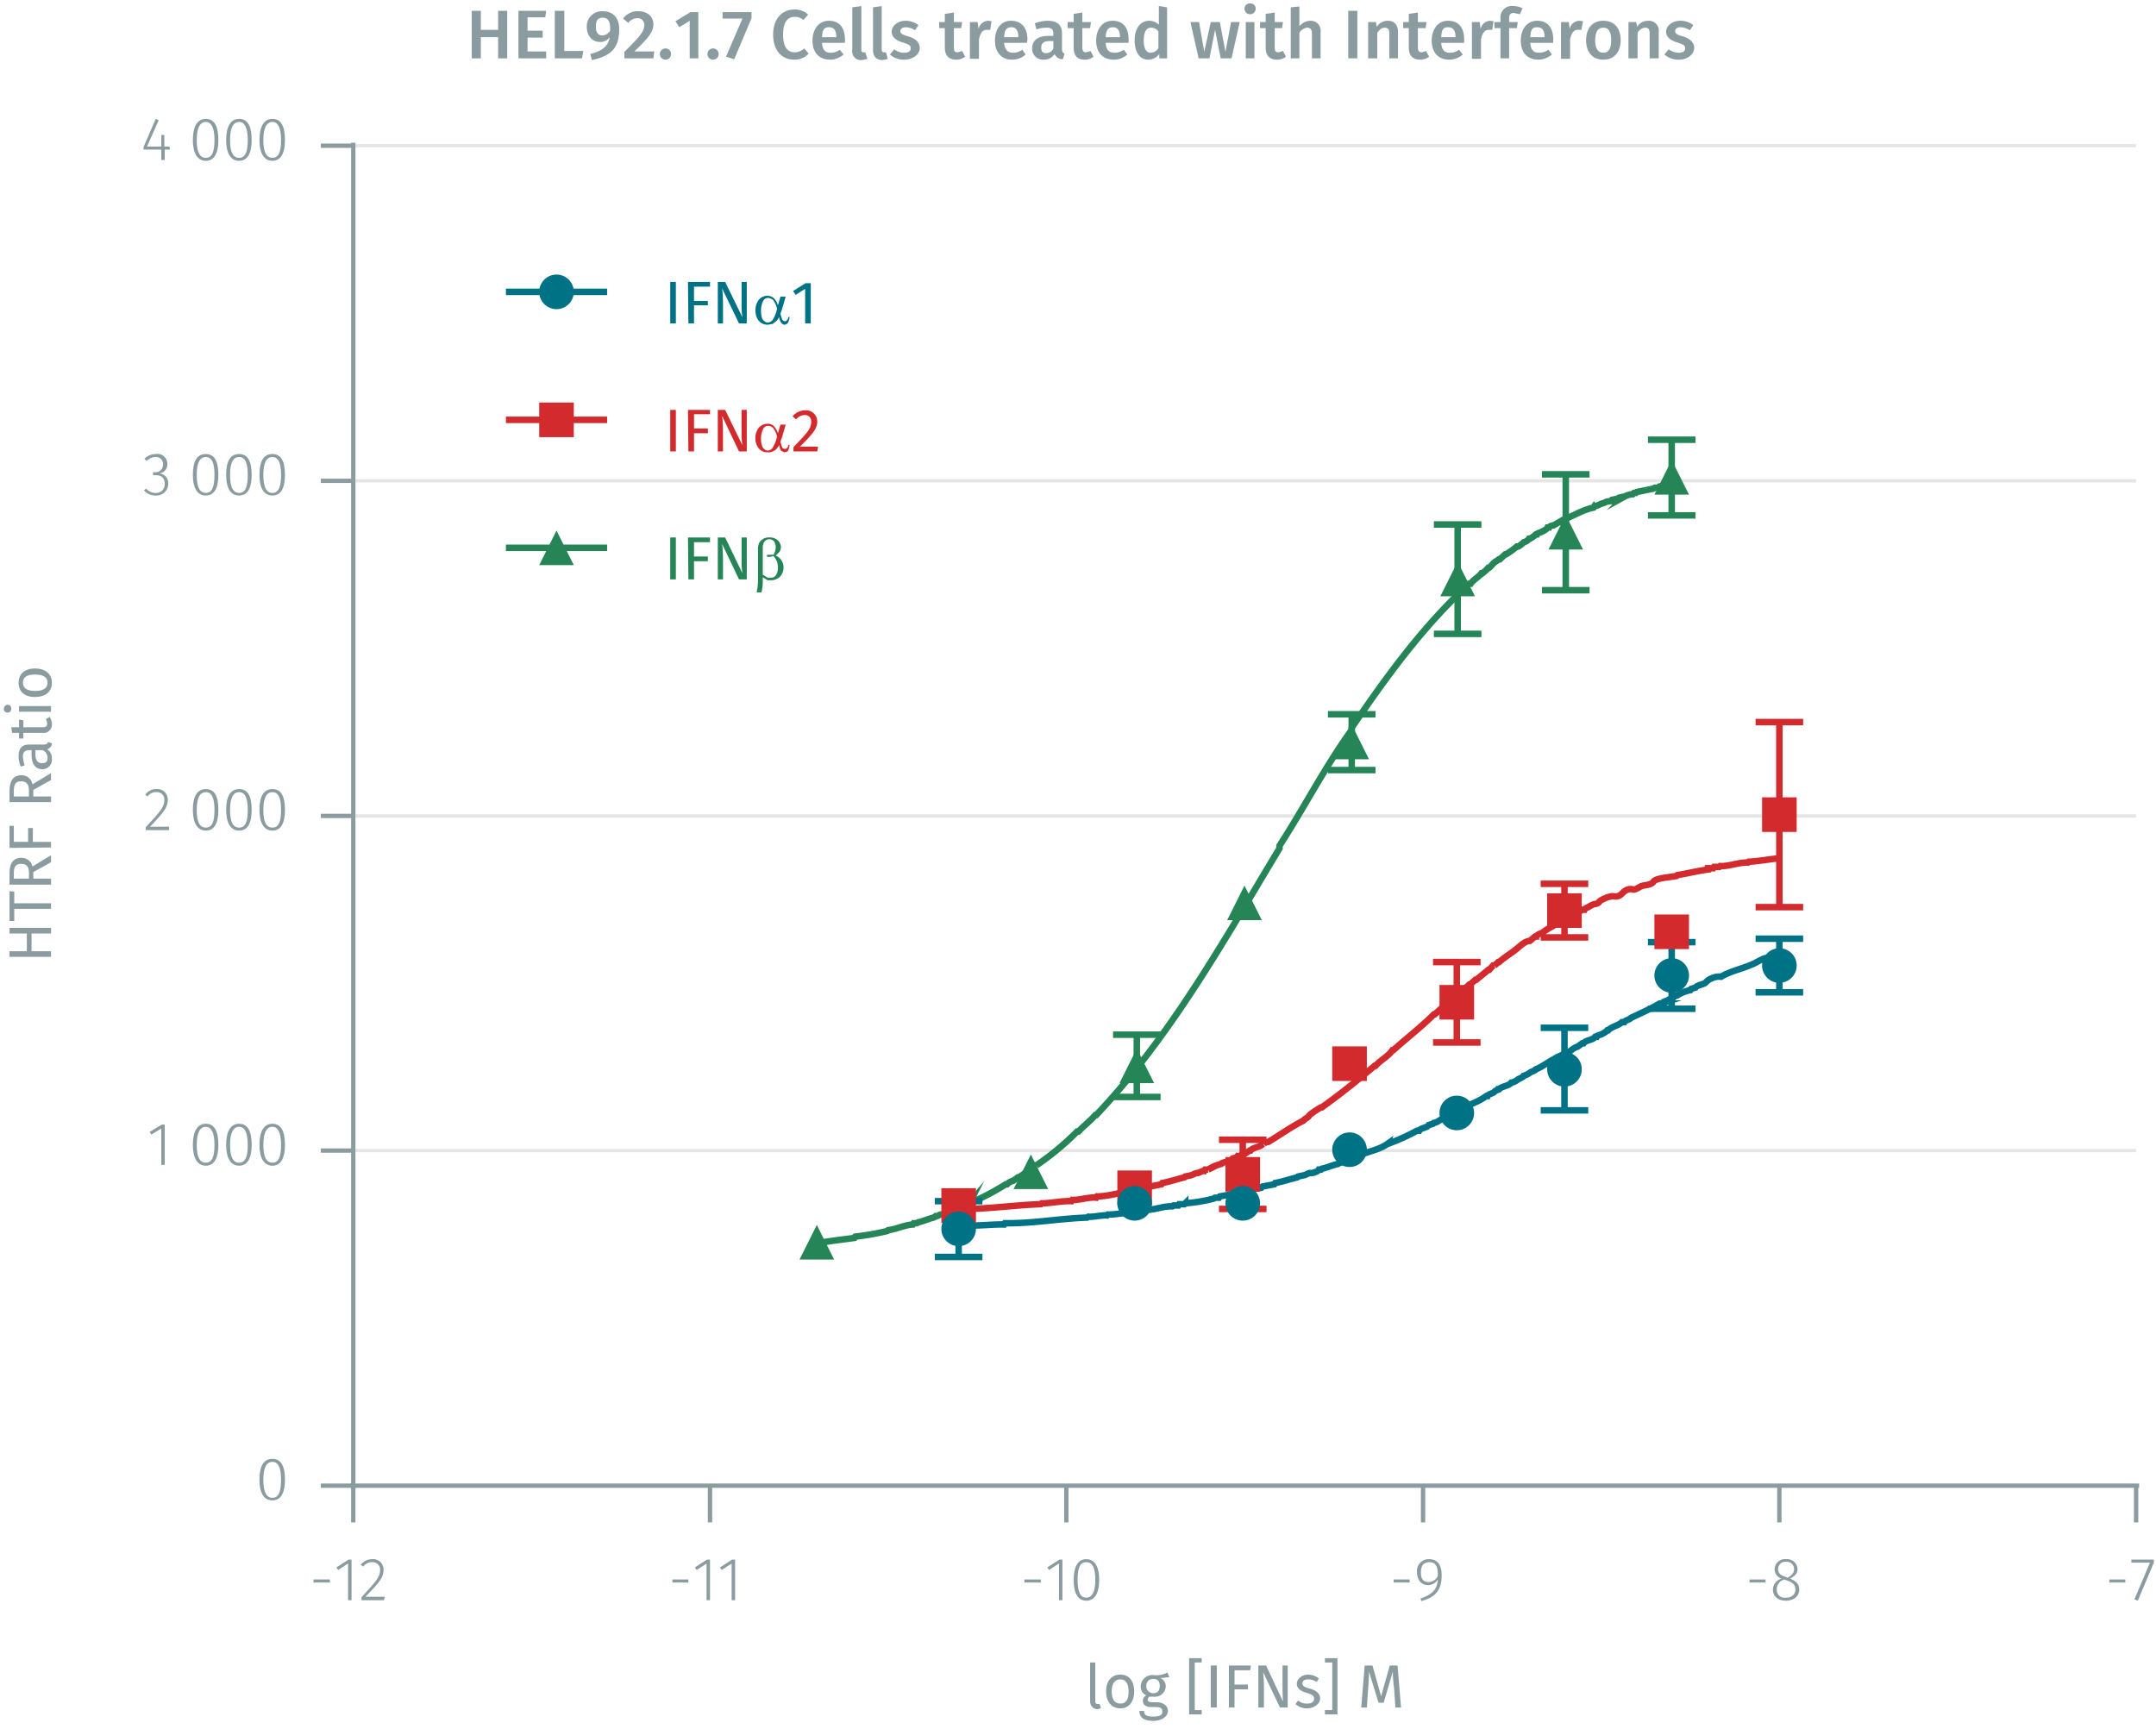<svg id="Calque_1" data-name="Calque 1" xmlns="http://www.w3.org/2000/svg" xmlns:xlink="http://www.w3.org/1999/xlink" viewBox="0 0 498.6 399.8"><defs><symbol id="_10-dark-green-triangle" data-name="10-dark-green-triangle" viewBox="0 0 8 8"><polyline points="4 0 8 8 0 8" fill="#268557" fill-rule="evenodd"/></symbol><symbol id="_9-dark-red-square" data-name="9-dark-red-square" viewBox="0 0 8 8"><polyline points="0 0 0 8 8 8 8 0 0 0" fill="#d32a2e" fill-rule="evenodd"/></symbol><symbol id="_1-deep-blue-circle" data-name="1-deep-blue-circle" viewBox="0 0 8 8"><path d="M8,4A4,4,0,1,1,4,0,4,4,0,0,1,8,4" fill="#007286" fill-rule="evenodd"/></symbol></defs><line x1="81.7" y1="266.1" x2="494" y2="266.1" fill="none" stroke="#e5e5e5" stroke-miterlimit="10" stroke-width="0.75"/><line x1="81.7" y1="188.7" x2="494" y2="188.7" fill="none" stroke="#e5e5e5" stroke-miterlimit="10" stroke-width="0.75"/><line x1="81.7" y1="111.2" x2="494" y2="111.2" fill="none" stroke="#e5e5e5" stroke-miterlimit="10" stroke-width="0.75"/><line x1="81.7" y1="33.7" x2="494" y2="33.7" fill="none" stroke="#e5e5e5" stroke-miterlimit="10" stroke-width="0.75"/><path d="M72.5,365.3h3.8v.7H72.5Z" fill="#8b9ca0"/><path d="M81.3,370.1h-.8v-8.5l-2.3,1.5-.4-.6,2.8-1.8h.7Z" fill="#8b9ca0"/><path d="M88.7,363c0,1.9-1,3-4.2,6.3H89l-.2.8H83.6v-.7c3.4-3.7,4.3-4.7,4.3-6.3a1.7,1.7,0,0,0-1.8-1.8,2.5,2.5,0,0,0-2.1,1l-.6-.4a3.4,3.4,0,0,1,2.7-1.3A2.4,2.4,0,0,1,88.7,363Z" fill="#8b9ca0"/><path d="M155.5,365.3h3.7v.7h-3.7Z" fill="#8b9ca0"/><path d="M164.2,370.1h-.8v-8.5l-2.3,1.5-.4-.6,2.8-1.8h.7Z" fill="#8b9ca0"/><path d="M170,370.1h-.8v-8.5l-2.3,1.5-.4-.6,2.8-1.8h.7Z" fill="#8b9ca0"/><path d="M236.9,365.3h3.8v.7h-3.8Z" fill="#8b9ca0"/><path d="M245.7,370.1h-.8v-8.5l-2.3,1.5-.4-.6,2.8-1.8h.7Z" fill="#8b9ca0"/><path d="M254.2,365.4c0,3.2-1.1,4.8-3,4.8s-2.9-1.7-2.9-4.8,1-4.8,2.9-4.8S254.2,362.2,254.2,365.4Zm-5,0c0,2.9.7,4.1,2,4.1s2.1-1.2,2.1-4.1-.7-4.1-2.1-4.1S249.2,362.5,249.2,365.4Z" fill="#8b9ca0"/><path d="M322.3,365.3H326v.7h-3.7Z" fill="#8b9ca0"/><path d="M333.4,364.3c0,3.7-1.6,5.1-4.7,6l-.2-.6c2.4-.8,3.9-1.9,4-4.4a2.6,2.6,0,0,1-2.3,1.3c-1.4,0-2.5-1.1-2.5-3a2.7,2.7,0,0,1,2.8-3C332.5,360.6,333.4,362,333.4,364.3Zm-.9.2c.1-2.2-.5-3.2-1.9-3.2s-2,.8-2,2.4.7,2.2,1.8,2.2A2.4,2.4,0,0,0,332.5,364.5Z" fill="#8b9ca0"/><path d="M404.6,365.3h3.7v.7h-3.7Z" fill="#8b9ca0"/><path d="M416.1,367.6c0,1.6-1.3,2.6-3.1,2.6s-3-1-3-2.6a2.7,2.7,0,0,1,2-2.5,2.3,2.3,0,0,1-1.6-2.2,2.4,2.4,0,0,1,2.7-2.3,2.4,2.4,0,0,1,2.6,2.3c0,1-.6,1.6-1.7,2.2C415.4,365.7,416.1,366.4,416.1,367.6Zm-.9,0c0-1.1-.6-1.6-2-2.1l-.5-.2a2.3,2.3,0,0,0-1.8,2.3,1.8,1.8,0,0,0,2.1,1.9C414.3,369.5,415.2,368.8,415.2,367.6Zm-2.2-2.9.4.2c1-.6,1.5-1.1,1.5-2a1.7,1.7,0,0,0-1.8-1.7,1.7,1.7,0,0,0-1.9,1.7C411.2,363.8,411.7,364.3,413,364.7Z" fill="#8b9ca0"/><path d="M487.8,365.3h3.7v.7h-3.7Z" fill="#8b9ca0"/><path d="M498.1,361.4l-3.7,8.8-.8-.3,3.6-8.5h-4.3v-.7h5.2Z" fill="#8b9ca0"/><path d="M494,343.6v8.5m-82.5-8.5v8.5m-82.4-8.5v8.5m-82.5-8.5v8.5m-82.4-8.5v8.5m-82.5-8.5v8.5m-.7-8.5H494.7" fill="none" stroke="#8b9ca0" stroke-miterlimit="10"/><path d="M65.9,342.2c0,3.2-1,4.8-2.9,4.8s-3-1.6-3-4.8,1-4.8,3-4.8S65.9,339.1,65.9,342.2Zm-5,0c0,2.9.7,4.2,2.1,4.2s2-1.3,2-4.2-.7-4.1-2-4.1S60.9,339.3,60.9,342.2Z" fill="#8b9ca0"/><path d="M38.1,269.4h-.8V261L35,262.4l-.4-.6,2.8-1.7h.7Z" fill="#8b9ca0"/><path d="M50.5,264.8c0,3.1-1,4.8-2.9,4.8s-3-1.7-3-4.8,1-4.9,3-4.9S50.5,261.6,50.5,264.8Zm-5,0c0,2.8.7,4.1,2.1,4.1s2-1.3,2-4.1-.7-4.2-2-4.2S45.5,261.9,45.5,264.8Z" fill="#8b9ca0"/><path d="M58.2,264.8c0,3.1-1,4.8-2.9,4.8s-3-1.7-3-4.8,1-4.9,3-4.9S58.2,261.6,58.2,264.8Zm-5,0c0,2.8.7,4.1,2.1,4.1s2-1.3,2-4.1-.7-4.2-2-4.2S53.2,261.9,53.2,264.8Z" fill="#8b9ca0"/><path d="M65.9,264.8c0,3.1-1,4.8-2.9,4.8s-3-1.7-3-4.8,1-4.9,3-4.9S65.9,261.6,65.9,264.8Zm-5,0c0,2.8.7,4.1,2.1,4.1s2-1.3,2-4.1-.7-4.2-2-4.2S60.9,261.9,60.9,264.8Z" fill="#8b9ca0"/><path d="M38.8,184.9c0,1.9-1,3-4.1,6.3h4.4v.8H33.7v-.7c3.5-3.7,4.3-4.7,4.3-6.3a1.7,1.7,0,0,0-1.8-1.8,2.5,2.5,0,0,0-2.1,1l-.5-.4a3,3,0,0,1,2.6-1.3A2.4,2.4,0,0,1,38.8,184.9Z" fill="#8b9ca0"/><path d="M50.5,187.3c0,3.2-1,4.8-2.9,4.8s-3-1.7-3-4.8,1-4.8,3-4.8S50.5,184.1,50.5,187.3Zm-5,0c0,2.9.7,4.1,2.1,4.1s2-1.2,2-4.1-.7-4.1-2-4.1S45.5,184.4,45.5,187.3Z" fill="#8b9ca0"/><path d="M58.2,187.3c0,3.2-1,4.8-2.9,4.8s-3-1.7-3-4.8,1-4.8,3-4.8S58.2,184.1,58.2,187.3Zm-5,0c0,2.9.7,4.1,2.1,4.1s2-1.2,2-4.1-.7-4.1-2-4.1S53.2,184.4,53.2,187.3Z" fill="#8b9ca0"/><path d="M65.9,187.3c0,3.2-1,4.8-2.9,4.8s-3-1.7-3-4.8,1-4.8,3-4.8S65.9,184.1,65.9,187.3Zm-5,0c0,2.9.7,4.1,2.1,4.1s2-1.2,2-4.1-.7-4.1-2-4.1S60.9,184.4,60.9,187.3Z" fill="#8b9ca0"/><path d="M38.7,107.3a2.1,2.1,0,0,1-1.9,2.2,2.2,2.2,0,0,1,2.1,2.3,2.7,2.7,0,0,1-2.9,2.8,3.4,3.4,0,0,1-2.7-1.2l.5-.4a2.8,2.8,0,0,0,2.1,1,2,2,0,0,0,2.2-2.1c0-1.5-.9-2-2.1-2h-.6v-.7h.4a1.7,1.7,0,0,0,1.9-1.8,1.6,1.6,0,0,0-1.7-1.7,3,3,0,0,0-2.1.9l-.5-.5a3.8,3.8,0,0,1,2.6-1.1A2.3,2.3,0,0,1,38.7,107.3Z" fill="#8b9ca0"/><path d="M50.5,109.8c0,3.2-1,4.8-2.9,4.8s-3-1.6-3-4.8,1-4.8,3-4.8S50.5,106.7,50.5,109.8Zm-5,0c0,2.9.7,4.2,2.1,4.2s2-1.3,2-4.2-.7-4.1-2-4.1S45.5,106.9,45.5,109.8Z" fill="#8b9ca0"/><path d="M58.2,109.8c0,3.2-1,4.8-2.9,4.8s-3-1.6-3-4.8,1-4.8,3-4.8S58.2,106.7,58.2,109.8Zm-5,0c0,2.9.7,4.2,2.1,4.2s2-1.3,2-4.2-.7-4.1-2-4.1S53.2,106.9,53.2,109.8Z" fill="#8b9ca0"/><path d="M65.9,109.8c0,3.2-1,4.8-2.9,4.8s-3-1.6-3-4.8,1-4.8,3-4.8S65.9,106.7,65.9,109.8Zm-5,0c0,2.9.7,4.2,2.1,4.2s2-1.3,2-4.2-.7-4.1-2-4.1S60.9,106.9,60.9,109.8Z" fill="#8b9ca0"/><path d="M39.3,34.6H38.1V37h-.8V34.6H33.2V34L36,27.5l.7.3L34,33.9h3.3V31.2h.7v2.7h1.2Z" fill="#8b9ca0"/><path d="M50.5,32.4c0,3.1-1,4.8-2.9,4.8s-3-1.7-3-4.8,1-4.9,3-4.9S50.5,29.2,50.5,32.4Zm-5,0c0,2.8.7,4.1,2.1,4.1s2-1.3,2-4.1-.7-4.2-2-4.2S45.5,29.5,45.5,32.4Z" fill="#8b9ca0"/><path d="M58.2,32.4c0,3.1-1,4.8-2.9,4.8s-3-1.7-3-4.8,1-4.9,3-4.9S58.2,29.2,58.2,32.4Zm-5,0c0,2.8.7,4.1,2.1,4.1s2-1.3,2-4.1-.7-4.2-2-4.2S53.2,29.5,53.2,32.4Z" fill="#8b9ca0"/><path d="M65.9,32.4c0,3.1-1,4.8-2.9,4.8s-3-1.7-3-4.8,1-4.9,3-4.9S65.9,29.2,65.9,32.4Zm-5,0c0,2.8.7,4.1,2.1,4.1s2-1.3,2-4.1-.7-4.2-2-4.2S60.9,29.5,60.9,32.4Z" fill="#8b9ca0"/><path d="M81.7,33.7H74.2m7.5,77.5H74.2m7.5,77.5H74.2m7.5,77.4H74.2m7.5,77.5H74.2m7.5.8V33" fill="none" stroke="#8b9ca0" stroke-miterlimit="10"/><path d="M188.9,287.6c2.8-.6,5.9-.9,8.7-1.3l.2-.3a60.2,60.2,0,0,0,7.4-1.3l.2-.2c1.9-.2,3.8-1.2,5.7-1.3l.2-.3h.7l.3-.2c1.4-.3,2.3-.8,3.6-1.1l.3-.2c.1.1,1.2-.5,1.3-.5l1.4-.3.2-.3,1.2-.2.2-.3,1.2-.2c.5-.8,1.9-.6,2.5-1.3a60.8,60.8,0,0,0,8.4-4.4h.3a2.5,2.5,0,0,1,1.4-.8l1.1-.8h.2a22.7,22.7,0,0,0,2.5-1.8h.3l1.1-1h.2a63.8,63.8,0,0,0,9.4-7.8h.3c1.2-1.3,2.7-2.4,3.9-3.8h.2c17.3-18.3,29.5-40.3,42.4-61.7v-.6c5.7-8.8,10.5-18.2,16.7-26.8v-.5c8.1-11.9,16.6-23.6,27.2-33.3h.3c.6-.9,1.8-1.5,2.5-2.4h.2a8.6,8.6,0,0,0,1.4-1.3h.2c.5-.4,1-1.2,1.6-1.5s.6-.6.9-.5l1.2-1.1h.2a22.7,22.7,0,0,0,2.5-1.8h.3a6.4,6.4,0,0,0,1.3-1,2,2,0,0,0,1.2-.8h.2a7.1,7.1,0,0,0,1.4-1h.2c.1-.3.7-.4.9-.5s1.4-.6,1.6-1.1h.3c.1-.3.8-.5,1.1-.5l1.2-.7a1.7,1.7,0,0,0,1.1-.6c2.2-.9,4.5-2.3,6.9-2.8l.2-.3c.1.1,1.2-.4,1.4-.5s1.2-.4,1.3-.5,1-.2,1.2-.2l.2-.3,1.4-.3.2-.2,1.4-.3a4.1,4.1,0,0,1,1.8-.5l.3-.3h.4l.2-.2,3.9-.8.3-.2h.9l.2-.3,1.6-.3" fill="none" stroke="#268557" stroke-miterlimit="10" stroke-width="1.5"/><path d="M221.9,279.6c6.2.1,12.6-.9,18.8-1.1l.2-.2c2.2,0,4.6-.6,6.9-.5l.2-.3c1.8.1,3.7-.7,5.5-.5l.2-.3c2.8,0,5.5-1,8.3-1.3l.2-.2a7.6,7.6,0,0,0,2.1-.3l.2-.2,4.1-.8.2-.3c1.7-.3,3.4-.9,5.1-1.3l.2-.2,1.4-.3c.1,0,1.2-.6,1.4-.5s1.2-.6,1.6-.5l.2-.3h.7a9.1,9.1,0,0,1,3-1.3l.2-.2c.7-.3,2-.4,2.5-1.1l.9-.2.2-.3c.4.1,1.3-.6,1.6-.5l1.2-.8h.2c.6-.8,2.1-.7,2.8-1.5h.2a1.6,1.6,0,0,1,1.1-.5c2.7-1.6,5.3-3.5,8.1-4.9.2-.4,1.1-.7,1.3-1.1s1.9-1.5,2.8-2h.2c4.2-3,8.3-6.3,12.2-9.6h.2c1.1-1.3,2.9-2.1,3.9-3.6h.2c3.1-2.8,6.4-5.3,9.4-8.3h.2l2.5-2.3h.3c1.6-1.6,3.6-3.1,5.2-4.6h.3c.2-.4.8-.8,1.1-1.1h.2l2.8-2.3h.2l.9-1h.3a7.3,7.3,0,0,0,.9-.8h.2c1.2-1.1,2.9-2.1,4.1-3.1s1.9-1.7,3-1.8l1.2-1h.2a2.5,2.5,0,0,1,1.4-.8,13.2,13.2,0,0,1,2.5-1.6,4.6,4.6,0,0,1,1.4-.7c0-.3,1.1-.7,1.3-.8s1.2-.7,1.4-.8a3,3,0,0,1,1.6-.8l1.1-.7h.5c.1-.3.7-.5.9-.6a6.1,6.1,0,0,1,1.4-.7c.3,0,1-.2,1.1-.5s2.3-1.5,3.5-1.3,1.7-.6,2.3-1.1,1.4-.7,2-.5,1.5-.6,2.1-.8,2.2-.2,2.7-1,3.6-1,5.3-1.3l.2-.2c2.4-.4,4.8-1,7.1-1.3v-.3h1.2l.2-.3h1.2l.2-.2c2.1.1,4.3-.9,6.4-.8l.2-.2c2.3-.1,4.8-.6,7.1-.8" fill="none" stroke="#d32a2e" stroke-miterlimit="10" stroke-width="1.5"/><path d="M221.9,283.7H223l.3-.3c2.5.2,6.4-.3,8.9-.2l.2-.3c6.4.1,12.7-1.1,19-1.3l.3-.2c1.3.1,3-.4,4.3-.3l.2-.2c2.7,0,5.4-.8,8.1-.8l.2-.3c2.2.2,4.4-.9,6.6-.8l.3-.2h1.1l.2-.3h1.2l.2-.2a36.4,36.4,0,0,0,6.6-1.1l.3-.2h.9l.2-.3c2.2-.4,4.5-.7,6.7-1.3l.2-.2,2.7-.5.3-.3,2.7-.5.2-.3c1.7-.3,3.4-.9,5.1-1.3l.2-.2,1.4-.3c.2,0,1.2-.6,1.4-.5s1.7-.2,2-.8h.5l.2-.2c1.4-.3,2.3-.8,3.7-1.1l.2-.2c.2.1,1.2-.5,1.4-.5l1.4-.3.2-.3.9-.2c2.1-1.3,5.2-1.6,7.3-3.1a47.1,47.1,0,0,0,6.9-3.1h.5c.4-.7,1.8-.6,2.2-1.3l1-.3.2-.2c1-.1,2-1.3,3-1.3a2.6,2.6,0,0,1,1.3-.8l1.2-.8h.4c1.9-1.3,4.4-1.9,6.2-3.3h.3c.2-.5,1.3-.6,1.6-1s.8-.3.9-.6h.2c.6-.7,2.2-.7,2.8-1.5a3.5,3.5,0,0,0,1.6-.8c.2-.1,1.2-.5,1.3-.8a4.6,4.6,0,0,0,1.4-.7c.2-.2,1.3-.5,1.4-.8,1.8-.7,3.5-2.3,5.5-2.9.2-.2,1-.8,1.4-.7s1.8-1.5,2.7-1.6l1.1-.8h.3c.6-.8,2.1-.7,2.7-1.5h.3c.1-.3.6-.4.9-.5s1.3-.6,1.6-1h.2c.8-.9,2.4-1.1,3.2-1.9h.5c.2-.4,1.3-.6,1.6-1,2.1-1,4.6-2.1,6.6-3.3h.5a1.7,1.7,0,0,1,1.1-.6l1.2-.7a1.3,1.3,0,0,0,.9-.6h.4a8.6,8.6,0,0,1,3-1.2l.2-.3,1-.3c.5-.7,1.9-.6,2.5-1.3s2.2-1.4,3.4-1.2c2.5-1.5,5.8-2,8.3-3.4s2.2-.8,3.6-1l.3-.3h.4l.2-.3h.7" fill="none" stroke="#007286" stroke-miterlimit="10" stroke-width="1.5"/><line x1="262.9" y1="239.3" x2="262.9" y2="246.5" fill="none" stroke="#268557" stroke-miterlimit="10" stroke-width="1.5"/><line x1="262.9" y1="246.5" x2="262.9" y2="253.7" fill="none" stroke="#268557" stroke-miterlimit="10" stroke-width="1.5"/><line x1="257.4" y1="239.3" x2="268.4" y2="239.3" fill="none" stroke="#268557" stroke-miterlimit="10" stroke-width="1.5"/><line x1="257.4" y1="253.7" x2="268.4" y2="253.7" fill="none" stroke="#268557" stroke-miterlimit="10" stroke-width="1.5"/><line x1="312.6" y1="165.2" x2="312.6" y2="171.6" fill="none" stroke="#268557" stroke-miterlimit="10" stroke-width="1.5"/><line x1="312.6" y1="171.6" x2="312.6" y2="178.1" fill="none" stroke="#268557" stroke-miterlimit="10" stroke-width="1.5"/><line x1="307.1" y1="165.2" x2="318.1" y2="165.2" fill="none" stroke="#268557" stroke-miterlimit="10" stroke-width="1.5"/><line x1="307.1" y1="178.1" x2="318.1" y2="178.1" fill="none" stroke="#268557" stroke-miterlimit="10" stroke-width="1.5"/><line x1="337.1" y1="121.3" x2="337.1" y2="133.9" fill="none" stroke="#268557" stroke-miterlimit="10" stroke-width="1.5"/><line x1="337.1" y1="133.9" x2="337.1" y2="146.6" fill="none" stroke="#268557" stroke-miterlimit="10" stroke-width="1.5"/><line x1="331.6" y1="121.3" x2="342.6" y2="121.3" fill="none" stroke="#268557" stroke-miterlimit="10" stroke-width="1.5"/><line x1="331.6" y1="146.6" x2="342.6" y2="146.6" fill="none" stroke="#268557" stroke-miterlimit="10" stroke-width="1.5"/><line x1="362.1" y1="109.7" x2="362.1" y2="123.1" fill="none" stroke="#268557" stroke-miterlimit="10" stroke-width="1.5"/><line x1="362.1" y1="123.1" x2="362.1" y2="136.5" fill="none" stroke="#268557" stroke-miterlimit="10" stroke-width="1.5"/><line x1="356.6" y1="109.7" x2="367.6" y2="109.7" fill="none" stroke="#268557" stroke-miterlimit="10" stroke-width="1.5"/><line x1="356.6" y1="136.5" x2="367.6" y2="136.5" fill="none" stroke="#268557" stroke-miterlimit="10" stroke-width="1.5"/><line x1="386.6" y1="101.7" x2="386.6" y2="110.4" fill="none" stroke="#268557" stroke-miterlimit="10" stroke-width="1.5"/><line x1="386.6" y1="110.4" x2="386.6" y2="119.2" fill="none" stroke="#268557" stroke-miterlimit="10" stroke-width="1.5"/><line x1="381.1" y1="101.7" x2="392.1" y2="101.7" fill="none" stroke="#268557" stroke-miterlimit="10" stroke-width="1.5"/><line x1="381.1" y1="119.2" x2="392.1" y2="119.2" fill="none" stroke="#268557" stroke-miterlimit="10" stroke-width="1.5"/><line x1="287.4" y1="263.6" x2="287.4" y2="271.6" fill="none" stroke="#d32a2e" stroke-miterlimit="10" stroke-width="1.5"/><line x1="287.4" y1="271.6" x2="287.4" y2="279.6" fill="none" stroke="#d32a2e" stroke-miterlimit="10" stroke-width="1.5"/><line x1="281.9" y1="263.6" x2="292.9" y2="263.6" fill="none" stroke="#d32a2e" stroke-miterlimit="10" stroke-width="1.5"/><line x1="281.9" y1="279.6" x2="292.9" y2="279.6" fill="none" stroke="#d32a2e" stroke-miterlimit="10" stroke-width="1.5"/><line x1="336.9" y1="222.5" x2="336.9" y2="231.8" fill="none" stroke="#d32a2e" stroke-miterlimit="10" stroke-width="1.5"/><line x1="336.9" y1="231.8" x2="336.9" y2="241.1" fill="none" stroke="#d32a2e" stroke-miterlimit="10" stroke-width="1.5"/><line x1="331.4" y1="222.5" x2="342.4" y2="222.5" fill="none" stroke="#d32a2e" stroke-miterlimit="10" stroke-width="1.5"/><line x1="331.4" y1="241.1" x2="342.4" y2="241.1" fill="none" stroke="#d32a2e" stroke-miterlimit="10" stroke-width="1.5"/><line x1="361.8" y1="204.4" x2="361.8" y2="210.6" fill="none" stroke="#d32a2e" stroke-miterlimit="10" stroke-width="1.5"/><line x1="361.8" y1="210.6" x2="361.8" y2="216.8" fill="none" stroke="#d32a2e" stroke-miterlimit="10" stroke-width="1.5"/><line x1="356.3" y1="204.4" x2="367.3" y2="204.4" fill="none" stroke="#d32a2e" stroke-miterlimit="10" stroke-width="1.5"/><line x1="356.3" y1="216.8" x2="367.3" y2="216.8" fill="none" stroke="#d32a2e" stroke-miterlimit="10" stroke-width="1.5"/><line x1="411.5" y1="167" x2="411.5" y2="188.4" fill="none" stroke="#d32a2e" stroke-miterlimit="10" stroke-width="1.5"/><line x1="411.5" y1="188.4" x2="411.5" y2="209.8" fill="none" stroke="#d32a2e" stroke-miterlimit="10" stroke-width="1.5"/><line x1="406" y1="167" x2="417" y2="167" fill="none" stroke="#d32a2e" stroke-miterlimit="10" stroke-width="1.5"/><line x1="406" y1="209.8" x2="417" y2="209.8" fill="none" stroke="#d32a2e" stroke-miterlimit="10" stroke-width="1.5"/><line x1="221.7" y1="277.8" x2="221.7" y2="284.2" fill="none" stroke="#007286" stroke-miterlimit="10" stroke-width="1.5"/><line x1="221.7" y1="284.2" x2="221.7" y2="290.7" fill="none" stroke="#007286" stroke-miterlimit="10" stroke-width="1.5"/><line x1="216.2" y1="277.8" x2="227.2" y2="277.8" fill="none" stroke="#007286" stroke-miterlimit="10" stroke-width="1.5"/><line x1="216.2" y1="290.7" x2="227.2" y2="290.7" fill="none" stroke="#007286" stroke-miterlimit="10" stroke-width="1.5"/><line x1="361.8" y1="237.7" x2="361.8" y2="247.3" fill="none" stroke="#007286" stroke-miterlimit="10" stroke-width="1.5"/><line x1="361.8" y1="247.3" x2="361.8" y2="256.8" fill="none" stroke="#007286" stroke-miterlimit="10" stroke-width="1.5"/><line x1="356.3" y1="237.7" x2="367.3" y2="237.7" fill="none" stroke="#007286" stroke-miterlimit="10" stroke-width="1.5"/><line x1="356.3" y1="256.8" x2="367.3" y2="256.8" fill="none" stroke="#007286" stroke-miterlimit="10" stroke-width="1.5"/><line x1="386.6" y1="217.9" x2="386.6" y2="225.6" fill="none" stroke="#007286" stroke-miterlimit="10" stroke-width="1.5"/><line x1="386.6" y1="225.6" x2="386.6" y2="233.3" fill="none" stroke="#007286" stroke-miterlimit="10" stroke-width="1.5"/><line x1="381.1" y1="217.9" x2="392.1" y2="217.9" fill="none" stroke="#007286" stroke-miterlimit="10" stroke-width="1.5"/><line x1="381.1" y1="233.3" x2="392.1" y2="233.3" fill="none" stroke="#007286" stroke-miterlimit="10" stroke-width="1.5"/><line x1="411.5" y1="217.1" x2="411.5" y2="223.3" fill="none" stroke="#007286" stroke-miterlimit="10" stroke-width="1.5"/><line x1="411.5" y1="223.3" x2="411.5" y2="229.5" fill="none" stroke="#007286" stroke-miterlimit="10" stroke-width="1.5"/><line x1="406" y1="217.1" x2="417" y2="217.1" fill="none" stroke="#007286" stroke-miterlimit="10" stroke-width="1.5"/><line x1="406" y1="229.5" x2="417" y2="229.5" fill="none" stroke="#007286" stroke-miterlimit="10" stroke-width="1.5"/><path d="M115.2,8.6h-4v4.9h-2.1V2.5h2.1V6.9h4V2.5h2.1v11h-2.1Z" fill="#8b9ca0"/><path d="M126.1,4H122V7.1h3.5V8.7H122v3.2h4.3v1.6h-6.4V2.5h6.4Z" fill="#8b9ca0"/><path d="M130.5,11.8h4.4l-.3,1.7h-6.3V2.5h2.2Z" fill="#8b9ca0"/><path d="M143.2,6.7c0,4.5-1.9,6.2-6.3,7.2l-.4-1.4c2.7-.7,4.2-1.8,4.5-3.9a2.6,2.6,0,0,1-2.3,1.1c-1.6,0-3-1.3-3-3.5a3.5,3.5,0,0,1,3.7-3.6C141.9,2.6,143.2,4.3,143.2,6.7Zm-2.1.4c.1-2.2-.5-3-1.7-3s-1.6.7-1.6,2.1.6,2,1.5,2A2.2,2.2,0,0,0,141.1,7.1Z" fill="#8b9ca0"/><path d="M151.1,5.6c0,1.8-1.1,3.1-4.4,6.3h4.6l-.2,1.6h-6.7V12c3.7-3.7,4.6-4.7,4.6-6.3a1.5,1.5,0,0,0-1.6-1.5,2.6,2.6,0,0,0-2.1,1.1l-1.2-1a4.1,4.1,0,0,1,3.5-1.7C149.8,2.6,151.1,3.9,151.1,5.6Z" fill="#8b9ca0"/><path d="M155.2,12.5a1.3,1.3,0,0,1-1.3,1.3,1.3,1.3,0,0,1,0-2.6A1.3,1.3,0,0,1,155.2,12.5Z" fill="#8b9ca0"/><path d="M161.5,13.5h-2V4.8l-2.4,1.5-.9-1.4,3.5-2.1h1.8Z" fill="#8b9ca0"/><path d="M166.2,12.5a1.3,1.3,0,1,1-1.3-1.3A1.3,1.3,0,0,1,166.2,12.5Z" fill="#8b9ca0"/><path d="M173.8,4.2l-4,9.5-1.9-.6,3.8-8.8h-4.6V2.8h6.7Z" fill="#8b9ca0"/><path d="M186.9,3.4l-1.1,1.2a3.1,3.1,0,0,0-2-.7c-1.6,0-2.7,1.1-2.7,4.1s1.1,4.1,2.7,4.1a3.4,3.4,0,0,0,2.2-.9l1,1.2a4.4,4.4,0,0,1-3.3,1.4c-2.9,0-4.9-2.1-4.9-5.8s2.1-5.8,4.9-5.8A4.4,4.4,0,0,1,186.9,3.4Z" fill="#8b9ca0"/><path d="M195.4,9.9h-5.3c.1,1.8.9,2.3,2,2.3a3.3,3.3,0,0,0,2.1-.7l.9,1.1a4.8,4.8,0,0,1-3.1,1.2c-2.7,0-4.1-1.8-4.1-4.4s1.4-4.6,3.8-4.6,3.7,1.6,3.7,4.3Zm-2-1.4c0-1.4-.5-2.2-1.7-2.2s-1.5.6-1.6,2.3h3.3Z" fill="#8b9ca0"/><path d="M197.1,11.6V1.7l2.1-.3V11.5c0,.4.1.6.5.6h.4l.5,1.5a5.8,5.8,0,0,1-1.4.3A2,2,0,0,1,197.1,11.6Z" fill="#8b9ca0"/><path d="M201.9,11.6V1.7l2-.3V11.5c0,.4.2.6.5.6h.5l.4,1.5a4.2,4.2,0,0,1-1.4.3C202.6,13.8,201.9,13,201.9,11.6Z" fill="#8b9ca0"/><path d="M212.4,5.8,211.6,7a4,4,0,0,0-2.1-.7c-.8,0-1.3.4-1.3.9s.4.8,1.8,1.2,2.7,1.2,2.7,2.7-1.6,2.7-3.6,2.7a4.7,4.7,0,0,1-3.3-1.2l1-1.2a3.6,3.6,0,0,0,2.3.8c.9,0,1.5-.3,1.5-1s-.3-.9-1.9-1.4-2.5-1.3-2.5-2.5,1.3-2.5,3.2-2.5A4.9,4.9,0,0,1,212.4,5.8Z" fill="#8b9ca0"/><path d="M223.2,13.1a3.3,3.3,0,0,1-2.1.7c-1.7,0-2.6-1-2.6-2.8V6.5h-1.3V5.1h1.3V3.2l2.1-.3V5.1h1.9l-.2,1.4h-1.7V11c0,.8.2,1.1.9,1.1l1-.3Z" fill="#8b9ca0"/><path d="M229.3,4.9l-.3,2h-.8c-1,0-1.5.8-1.8,2.2v4.5h-2.1V5.1h1.8l.2,1.6a2.4,2.4,0,0,1,2.2-1.9Z" fill="#8b9ca0"/><path d="M237.5,9.9h-5.3c.2,1.8,1,2.3,2.1,2.3a3.5,3.5,0,0,0,2.1-.7l.8,1.1a4.6,4.6,0,0,1-3.1,1.2c-2.6,0-4-1.8-4-4.4s1.3-4.6,3.7-4.6,3.8,1.6,3.8,4.3C237.6,9.4,237.5,9.7,237.5,9.9Zm-2-1.4c0-1.4-.5-2.2-1.6-2.2s-1.6.6-1.7,2.3h3.3Z" fill="#8b9ca0"/><path d="M246.2,12.4l-.4,1.3a2,2,0,0,1-1.9-1.2,2.9,2.9,0,0,1-2.5,1.3,2.5,2.5,0,0,1-2.7-2.6c0-1.9,1.4-2.9,3.8-2.9h1.1V7.8c0-1.1-.5-1.4-1.6-1.4a7.4,7.4,0,0,0-2.3.4l-.4-1.4a8.4,8.4,0,0,1,3-.6c2.3,0,3.3,1.1,3.3,2.9v3.6C245.6,12,245.8,12.2,246.2,12.4Zm-2.6-1.2V9.5h-.9c-1.3,0-1.9.5-1.9,1.5s.4,1.3,1.2,1.3A1.8,1.8,0,0,0,243.6,11.2Z" fill="#8b9ca0"/><path d="M252.9,13.1a3.1,3.1,0,0,1-2.1.7c-1.7,0-2.5-1-2.5-2.8V6.5h-1.4V5.1h1.4V3.2l2-.3V5.1h2l-.2,1.4h-1.8V11c0,.8.3,1.1.9,1.1l1-.3Z" fill="#8b9ca0"/><path d="M261,9.9h-5.3c.1,1.8.9,2.3,2.1,2.3a3.7,3.7,0,0,0,2.1-.7l.8,1.1a4.6,4.6,0,0,1-3.1,1.2c-2.7,0-4.1-1.8-4.1-4.4s1.4-4.6,3.8-4.6S261,6.4,261,9.1Zm-2-1.4c0-1.4-.5-2.2-1.6-2.2s-1.6.6-1.7,2.3H259Z" fill="#8b9ca0"/><path d="M269.9,1.7V13.5h-1.8v-1a3.3,3.3,0,0,1-2.5,1.3c-2.1,0-3.2-1.8-3.2-4.5s1.3-4.5,3.4-4.5a3.4,3.4,0,0,1,2.2.9V1.4Zm-2,9.4V7.3a2.1,2.1,0,0,0-1.7-.9c-1,0-1.7.9-1.7,2.9s.6,2.9,1.6,2.9A2.1,2.1,0,0,0,267.9,11.1Z" fill="#8b9ca0"/><path d="M284.8,13.5h-2.5L281,6.9l-1.3,6.6h-2.5l-1.9-8.4h2l1.2,6.9L280,5.1h2.1l1.3,6.9,1.3-6.9h2Z" fill="#8b9ca0"/><path d="M290.4,2a1.3,1.3,0,0,1-1.3,1.3A1.3,1.3,0,0,1,287.8,2,1.2,1.2,0,0,1,289.1.8,1.2,1.2,0,0,1,290.4,2Zm-.3,11.5h-2V5.1h2Z" fill="#8b9ca0"/><path d="M297.4,13.1a3.3,3.3,0,0,1-2.1.7c-1.7,0-2.6-1-2.6-2.8V6.5h-1.3V5.1h1.3V3.2l2.1-.3V5.1h1.9l-.2,1.4h-1.7V11c0,.8.2,1.1.9,1.1l1-.3Z" fill="#8b9ca0"/><path d="M305.4,7.4v6.1h-2V7.7c0-1-.5-1.3-1.1-1.3a2.4,2.4,0,0,0-1.8,1.2v5.9h-2V1.7l2-.2V6.1A3.3,3.3,0,0,1,303,4.8,2.3,2.3,0,0,1,305.4,7.4Z" fill="#8b9ca0"/><path d="M313.9,13.5h-2.1V2.5h2.1Z" fill="#8b9ca0"/><path d="M323.3,7.4v6.1h-2V7.7c0-1-.4-1.3-1.1-1.3s-1.2.5-1.7,1.2v5.9h-2.1V5.1h1.8l.2,1.1a3,3,0,0,1,2.5-1.4C322.5,4.8,323.3,5.8,323.3,7.4Z" fill="#8b9ca0"/><path d="M330.5,13.1a3.3,3.3,0,0,1-2.1.7c-1.7,0-2.6-1-2.6-2.8V6.5h-1.3V5.1h1.3V3.2l2.1-.3V5.1h2l-.2,1.4h-1.8V11c0,.8.3,1.1.9,1.1l1-.3Z" fill="#8b9ca0"/><path d="M338.6,9.9h-5.3c.1,1.8.9,2.3,2,2.3a3.3,3.3,0,0,0,2.1-.7l.9,1.1a4.8,4.8,0,0,1-3.1,1.2c-2.7,0-4.1-1.8-4.1-4.4s1.4-4.6,3.8-4.6,3.7,1.6,3.7,4.3Zm-2-1.4c0-1.4-.5-2.2-1.7-2.2s-1.5.6-1.6,2.3h3.3Z" fill="#8b9ca0"/><path d="M345.4,4.9l-.3,2h-.8c-1,0-1.5.8-1.8,2.2v4.5h-2.1V5.1h1.8l.2,1.6a2.4,2.4,0,0,1,2.2-1.9Z" fill="#8b9ca0"/><path d="M349,4.2v.9h2l-.2,1.4H349v7h-2v-7h-1.4V5.1H347v-1a2.6,2.6,0,0,1,2.9-2.7,4.8,4.8,0,0,1,2.2.5l-.6,1.4L350.1,3C349.3,3,349,3.4,349,4.2Z" fill="#8b9ca0"/><path d="M359.2,9.9h-5.3c.1,1.8.9,2.3,2,2.3a3.8,3.8,0,0,0,2.2-.7l.8,1.1a4.8,4.8,0,0,1-3.1,1.2c-2.7,0-4.1-1.8-4.1-4.4s1.4-4.6,3.8-4.6,3.7,1.6,3.7,4.3Zm-2-1.4c0-1.4-.5-2.2-1.7-2.2s-1.5.6-1.6,2.3h3.3Z" fill="#8b9ca0"/><path d="M366.1,4.9l-.4,2h-.8c-1,0-1.5.8-1.8,2.2v4.5H361V5.1h1.8l.2,1.6a2.4,2.4,0,0,1,2.2-1.9Z" fill="#8b9ca0"/><path d="M374.8,9.3c0,2.7-1.5,4.5-4,4.5s-4-1.7-4-4.5,1.5-4.5,4-4.5S374.8,6.5,374.8,9.3Zm-5.9,0c0,2,.7,2.9,1.9,2.9s1.8-.9,1.8-2.9-.6-2.9-1.8-2.9S368.9,7.3,368.9,9.3Z" fill="#8b9ca0"/><path d="M383.6,7.4v6.1h-2.1V7.7c0-1-.4-1.3-1-1.3a2.2,2.2,0,0,0-1.8,1.2v5.9h-2.1V5.1h1.8l.2,1.1a3,3,0,0,1,2.6-1.4A2.3,2.3,0,0,1,383.6,7.4Z" fill="#8b9ca0"/><path d="M391.6,5.8,390.8,7a4.4,4.4,0,0,0-2.2-.7c-.8,0-1.2.4-1.2.9s.3.8,1.7,1.2,2.7,1.2,2.7,2.7-1.6,2.7-3.5,2.7a5,5,0,0,1-3.4-1.2l1-1.2a4,4,0,0,0,2.3.8c.9,0,1.5-.3,1.5-1s-.3-.9-1.9-1.4-2.5-1.3-2.5-2.5,1.3-2.5,3.3-2.5A4.9,4.9,0,0,1,391.6,5.8Z" fill="#8b9ca0"/><path d="M252.1,393.4v-8.9h1.2v9c0,.4.2.6.5.6h.5l.3.9a1.7,1.7,0,0,1-1,.3C252.7,395.1,252.1,394.5,252.1,393.4Z" fill="#8b9ca0"/><path d="M262.3,391.2c0,2.3-1.2,3.9-3.2,3.9s-3.3-1.5-3.3-3.9,1.2-3.9,3.3-3.9S262.3,388.9,262.3,391.2Zm-5.2,0c0,1.9.7,2.8,2,2.8s1.9-.9,1.9-2.8-.7-2.8-1.9-2.8S257.1,389.3,257.1,391.2Z" fill="#8b9ca0"/><path d="M270.4,387.9l-2.1.2a2,2,0,0,1,1.3,1.8,2.5,2.5,0,0,1-2.8,2.5h-1a1,1,0,0,0-.4.7c0,.3.3.6,1,.6h1.2c1.5,0,2.5.9,2.5,2s-1.2,2.3-3.4,2.3-3.2-.8-3.2-2.3h1.1c0,.9.4,1.3,2.1,1.3s2.1-.4,2.1-1.2-.6-1-1.5-1h-1.1c-1.4,0-1.9-.7-1.9-1.4a1.4,1.4,0,0,1,.8-1.3,2.2,2.2,0,0,1-1.3-2.1,2.7,2.7,0,0,1,2.9-2.6,5.5,5.5,0,0,0,3.3-.6Zm-5.3,2a1.6,1.6,0,0,0,1.6,1.7c1,0,1.5-.6,1.5-1.7s-.5-1.6-1.5-1.6A1.5,1.5,0,0,0,265.1,389.9Z" fill="#8b9ca0"/><path d="M277.9,384.5h-1.6v11h1.6v1H275v-13h2.9Z" fill="#8b9ca0"/><path d="M281.4,394.9H280v-9.7h1.4Z" fill="#8b9ca0"/><path d="M284.2,385.2h5.1l-.2,1.1h-3.6v3.3h3.1v1.1h-3.1v4.2h-1.3Z" fill="#8b9ca0"/><path d="M297.8,394.9H296l-3.9-8.2a30.5,30.5,0,0,1,.2,3.8v4.4H291v-9.7h1.8l3.9,8.3c0-.3-.1-1.8-.1-3v-5.3h1.2Z" fill="#8b9ca0"/><path d="M305,388.2l-.5.8a3.5,3.5,0,0,0-1.9-.6c-.9,0-1.4.3-1.4.9s.4.9,1.6,1.2,2.5,1,2.5,2.3-1.5,2.3-3,2.3a3.7,3.7,0,0,1-2.7-1l.6-.8a3.1,3.1,0,0,0,2.1.7c1,0,1.6-.4,1.6-1.1s-.4-1-1.8-1.4-2.2-1.1-2.2-2.1,1.1-2.1,2.6-2.1A4,4,0,0,1,305,388.2Z" fill="#8b9ca0"/><path d="M309.3,396.5h-2.9v-1h1.7v-11h-1.7v-1h2.9Z" fill="#8b9ca0"/><path d="M324,394.9h-1.3l-.3-4.4a34.4,34.4,0,0,1-.3-3.9l-2.1,7.2h-1.2l-2.2-7.2c0,1.1-.1,2.6-.2,4l-.3,4.3h-1.3l.8-9.7h1.8l2,7.1,2-7.1h1.8Z" fill="#8b9ca0"/><path d="M7.3,215.9V220h4.5v1.3H2.2V220h4v-4.1h-4v-1.3h9.6v1.3Z" fill="#8b9ca0"/><path d="M3.3,206.2v2.7h8.5v1.3H3.3V213H2.2v-6.9Z" fill="#8b9ca0"/><path d="M7.7,201.7v1.5h4.1v1.4H2.2V202q0-3.6,2.7-3.6a2.5,2.5,0,0,1,2.6,2l4.3-2.6v1.6Zm-1,.2c0-1.4-.5-2.1-1.8-2.1s-1.7.7-1.7,2.2v1.2H6.7Z" fill="#8b9ca0"/><path d="M2.2,196.1V191h1v3.7H6.5v-3.2H7.6v3.2h4.2v1.3Z" fill="#8b9ca0"/><path d="M7.7,182.7v1.5h4.1v1.3H2.2V183c0-2.4.9-3.7,2.7-3.7a2.5,2.5,0,0,1,2.6,2.1l4.3-2.6v1.6Zm-1,.1c0-1.3-.5-2.1-1.8-2.1s-1.7.7-1.7,2.3v1.2H6.7Z" fill="#8b9ca0"/><path d="M11.1,171.6l.9.3a1.5,1.5,0,0,1-1.1,1.4,2.4,2.4,0,0,1,1.1,2.2,2.2,2.2,0,0,1-2.2,2.4c-1.6,0-2.5-1.2-2.5-3.3v-1.1H6.8c-1.1,0-1.5.5-1.5,1.5a7.9,7.9,0,0,0,.4,2l-.9.3a5.9,5.9,0,0,1-.5-2.5c0-1.8.9-2.6,2.4-2.6h3.4C10.7,172.2,11,172,11.1,171.6Zm-1.2,1.9H8.2v1c0,1.3.5,2,1.5,2s1.3-.4,1.3-1.3A2,2,0,0,0,9.9,173.5Z" fill="#8b9ca0"/><path d="M11.5,165.8a3.4,3.4,0,0,1,.5,1.7,1.9,1.9,0,0,1-2.1,2H5.4v1.3h-1v-1.3H2.8l-.2-1.3H4.4v-1.8l1,.2v1.6H9.8c.8,0,1.1-.2,1.1-.9a2.2,2.2,0,0,0-.3-1Z" fill="#8b9ca0"/><path d="M1.8,163a.8.8,0,0,1,.8.9c0,.6-.3.9-.8.9a.8.8,0,0,1-.9-.9A.9.9,0,0,1,1.8,163Zm10,.3v1.3H4.4v-1.3Z" fill="#8b9ca0"/><path d="M8.1,154.6c2.3,0,3.9,1.2,3.9,3.3s-1.5,3.3-3.9,3.3-3.8-1.2-3.8-3.3S5.8,154.6,8.1,154.6Zm0,5.2c2,0,2.9-.7,2.9-1.9s-.9-1.9-2.9-1.9-2.8.7-2.8,1.9S6.2,159.8,8.1,159.8Z" fill="#8b9ca0"/><path d="M156.3,74.8H155V65.2h1.3Z" fill="#007286"/><path d="M159.1,65.2h5.1v1.1h-3.7v3.3h3.2v1h-3.2v4.2h-1.3Z" fill="#007286"/><path d="M172.7,74.8h-1.8L167,66.7a28.6,28.6,0,0,1,.2,3.7v4.4H166V65.2h1.7l4,8.2a16.5,16.5,0,0,1-.2-2.9V65.2h1.2Z" fill="#007286"/><path d="M180.5,68.6h1.2l-.9,3.1a4.6,4.6,0,0,0-.3.9,11.1,11.1,0,0,0,.4,1.3.8.8,0,0,0,.6.4.5.5,0,0,0,.5-.3.8.8,0,0,0,.3-.7h.3a3.4,3.4,0,0,1-.4,1.4,1.2,1.2,0,0,1-.8.4c-.2,0-.4-.1-.7-.4a2.7,2.7,0,0,1-.5-1.4,3.5,3.5,0,0,1-.6.9l-.9.7-1.1.2a2.7,2.7,0,0,1-2.2-1,3.9,3.9,0,0,1-.7-2.3,4.1,4.1,0,0,1,.8-2.5,2.7,2.7,0,0,1,2-.9,2.4,2.4,0,0,1,1.4.5,3.8,3.8,0,0,1,1,1.7Zm-.8,2.8a5.4,5.4,0,0,0-.9-2,2.1,2.1,0,0,0-1.2-.5,1.2,1.2,0,0,0-1.1.7A4.8,4.8,0,0,0,176,72a6.1,6.1,0,0,0,.2,1.5,1.6,1.6,0,0,0,.6.8,1.1,1.1,0,0,0,.8.3,1.6,1.6,0,0,0,1-.5A7.2,7.2,0,0,0,179.7,71.4Z" fill="#007286"/><path d="M187.5,74.8h-1.3v-8L184,68.2l-.6-.9,2.9-1.8h1.2Z" fill="#007286"/><line x1="117" y1="67.5" x2="140.4" y2="67.5" fill="none" stroke="#007286" stroke-miterlimit="10" stroke-width="1.5"/><path d="M156.3,104.4H155V94.8h1.3Z" fill="#d32a2e"/><path d="M159.1,94.8h5.1v1h-3.7v3.3h3.2v1.1h-3.2v4.2h-1.3Z" fill="#d32a2e"/><path d="M172.7,104.4h-1.8L167,96.2a30.5,30.5,0,0,1,.2,3.8v4.4H166V94.8h1.7l4,8.2a17,17,0,0,1-.2-3V94.8h1.2Z" fill="#d32a2e"/><path d="M180.5,98.2h1.2l-.9,3.1a4.6,4.6,0,0,0-.3.9,11.1,11.1,0,0,0,.4,1.3.7.7,0,0,0,.6.3c.2,0,.4,0,.5-.2a.8.8,0,0,0,.3-.7h.3a3.4,3.4,0,0,1-.4,1.4,1.1,1.1,0,0,1-.8.3l-.7-.3a2.7,2.7,0,0,1-.5-1.4,3.5,3.5,0,0,1-.6.9,2.4,2.4,0,0,1-.9.6,2,2,0,0,1-1.1.2,2.5,2.5,0,0,1-2.2-1,3.5,3.5,0,0,1-.7-2.3,3.6,3.6,0,0,1,.8-2.4,2.7,2.7,0,0,1,2-.9,1.9,1.9,0,0,1,1.4.5,3.8,3.8,0,0,1,1,1.7Zm-.8,2.8a4.7,4.7,0,0,0-.9-2,1.6,1.6,0,0,0-1.2-.5,1.2,1.2,0,0,0-1.1.7,4.6,4.6,0,0,0-.5,2.3,4.9,4.9,0,0,0,.2,1.5,1.5,1.5,0,0,0,.6.9,1.1,1.1,0,0,0,.8.3,1.6,1.6,0,0,0,1-.5A9.1,9.1,0,0,0,179.7,101Z" fill="#d32a2e"/><path d="M189,97.5c0,1.7-1.2,3-4,5.8h4.2l-.2,1.1h-5.5v-1c3.3-3.4,4.1-4.3,4.1-5.9a1.4,1.4,0,0,0-1.5-1.5,2.6,2.6,0,0,0-2,1l-.8-.7a3.7,3.7,0,0,1,2.8-1.4A2.6,2.6,0,0,1,189,97.5Z" fill="#d32a2e"/><line x1="117" y1="97.1" x2="140.4" y2="97.1" fill="none" stroke="#d32a2e" stroke-miterlimit="10" stroke-width="1.5"/><path d="M156.3,134H155v-9.7h1.3Z" fill="#268557"/><path d="M159.1,124.3h5.1v1.1h-3.7v3.3h3.2v1.1h-3.2V134h-1.3Z" fill="#268557"/><path d="M172.7,134h-1.8l-3.9-8.2a30.5,30.5,0,0,1,.2,3.8V134H166v-9.7h1.7l4,8.3a18,18,0,0,1-.2-3v-5.3h1.2Z" fill="#268557"/><path d="M176.4,133.5v1.1a9.9,9.9,0,0,1-.3,2.4H175a7.5,7.5,0,0,1,.2-1.1c0-.7.1-1.1.1-1.4v-7a4.4,4.4,0,0,1,.2-1.8,2.2,2.2,0,0,1,.9-1,2.4,2.4,0,0,1,1.5-.4,2.7,2.7,0,0,1,1.9.6,2.3,2.3,0,0,1,.8,1.6,2.3,2.3,0,0,1-.3,1.1l-.9.9a2.9,2.9,0,0,1,1.8,2.7,2.9,2.9,0,0,1-.4,1.6,2.4,2.4,0,0,1-1,1,2.7,2.7,0,0,1-1.4.4h-.9Zm0-.6,1.1.7h.8a1.3,1.3,0,0,0,1.1-.5,3,3,0,0,0,.5-1.8,5.2,5.2,0,0,0-.2-1.4,6.6,6.6,0,0,0-.8-1.3l-.8.2h-.6l-.2-.3.2-.2h1.4a4.1,4.1,0,0,0,.5-1.8,2.5,2.5,0,0,0-.4-1.3,1.6,1.6,0,0,0-1.1-.5,1.5,1.5,0,0,0-1.2.7,2.6,2.6,0,0,0-.3,1.4Z" fill="#268557"/><line x1="117" y1="126.7" x2="140.4" y2="126.7" fill="none" stroke="#268557" stroke-miterlimit="10" stroke-width="1.5"/><use width="8" height="8" transform="translate(184.9 283.3)" xlink:href="#_10-dark-green-triangle"/><use width="8" height="8" transform="translate(234.4 267)" xlink:href="#_10-dark-green-triangle"/><use width="8" height="8" transform="translate(258.9 242.5)" xlink:href="#_10-dark-green-triangle"/><use width="8" height="8" transform="translate(283.8 204.8)" xlink:href="#_10-dark-green-triangle"/><use width="8" height="8" transform="translate(308.6 167.6)" xlink:href="#_10-dark-green-triangle"/><use width="8" height="8" transform="translate(333.1 129.9)" xlink:href="#_10-dark-green-triangle"/><use width="8" height="8" transform="translate(358.1 119.1)" xlink:href="#_10-dark-green-triangle"/><use width="8" height="8" transform="translate(382.6 106.4)" xlink:href="#_10-dark-green-triangle"/><use width="8" height="8" transform="translate(124.7 122.7)" xlink:href="#_10-dark-green-triangle"/><use width="8" height="8" transform="translate(217.7 274.8)" xlink:href="#_9-dark-red-square"/><use width="8" height="8" transform="translate(258.4 270.7)" xlink:href="#_9-dark-red-square"/><use width="8" height="8" transform="translate(283.4 267.6)" xlink:href="#_9-dark-red-square"/><use width="8" height="8" transform="translate(308.1 242)" xlink:href="#_9-dark-red-square"/><use width="8" height="8" transform="translate(332.9 227.8)" xlink:href="#_9-dark-red-square"/><use width="8" height="8" transform="translate(357.8 206.6)" xlink:href="#_9-dark-red-square"/><use width="8" height="8" transform="translate(382.6 211.5)" xlink:href="#_9-dark-red-square"/><use width="8" height="8" transform="translate(407.5 184.4)" xlink:href="#_9-dark-red-square"/><use width="8" height="8" transform="translate(124.7 93.1)" xlink:href="#_9-dark-red-square"/><use width="8" height="8" transform="translate(217.7 280.2)" xlink:href="#_1-deep-blue-circle"/><use width="8" height="8" transform="translate(258.4 274.3)" xlink:href="#_1-deep-blue-circle"/><use width="8" height="8" transform="translate(283.4 274.3)" xlink:href="#_1-deep-blue-circle"/><use width="8" height="8" transform="translate(308.1 261.9)" xlink:href="#_1-deep-blue-circle"/><use width="8" height="8" transform="translate(332.9 253.4)" xlink:href="#_1-deep-blue-circle"/><use width="8" height="8" transform="translate(357.8 243.3)" xlink:href="#_1-deep-blue-circle"/><use width="8" height="8" transform="translate(382.6 221.6)" xlink:href="#_1-deep-blue-circle"/><use width="8" height="8" transform="translate(407.5 219.3)" xlink:href="#_1-deep-blue-circle"/><use width="8" height="8" transform="translate(124.7 63.5)" xlink:href="#_1-deep-blue-circle"/></svg>